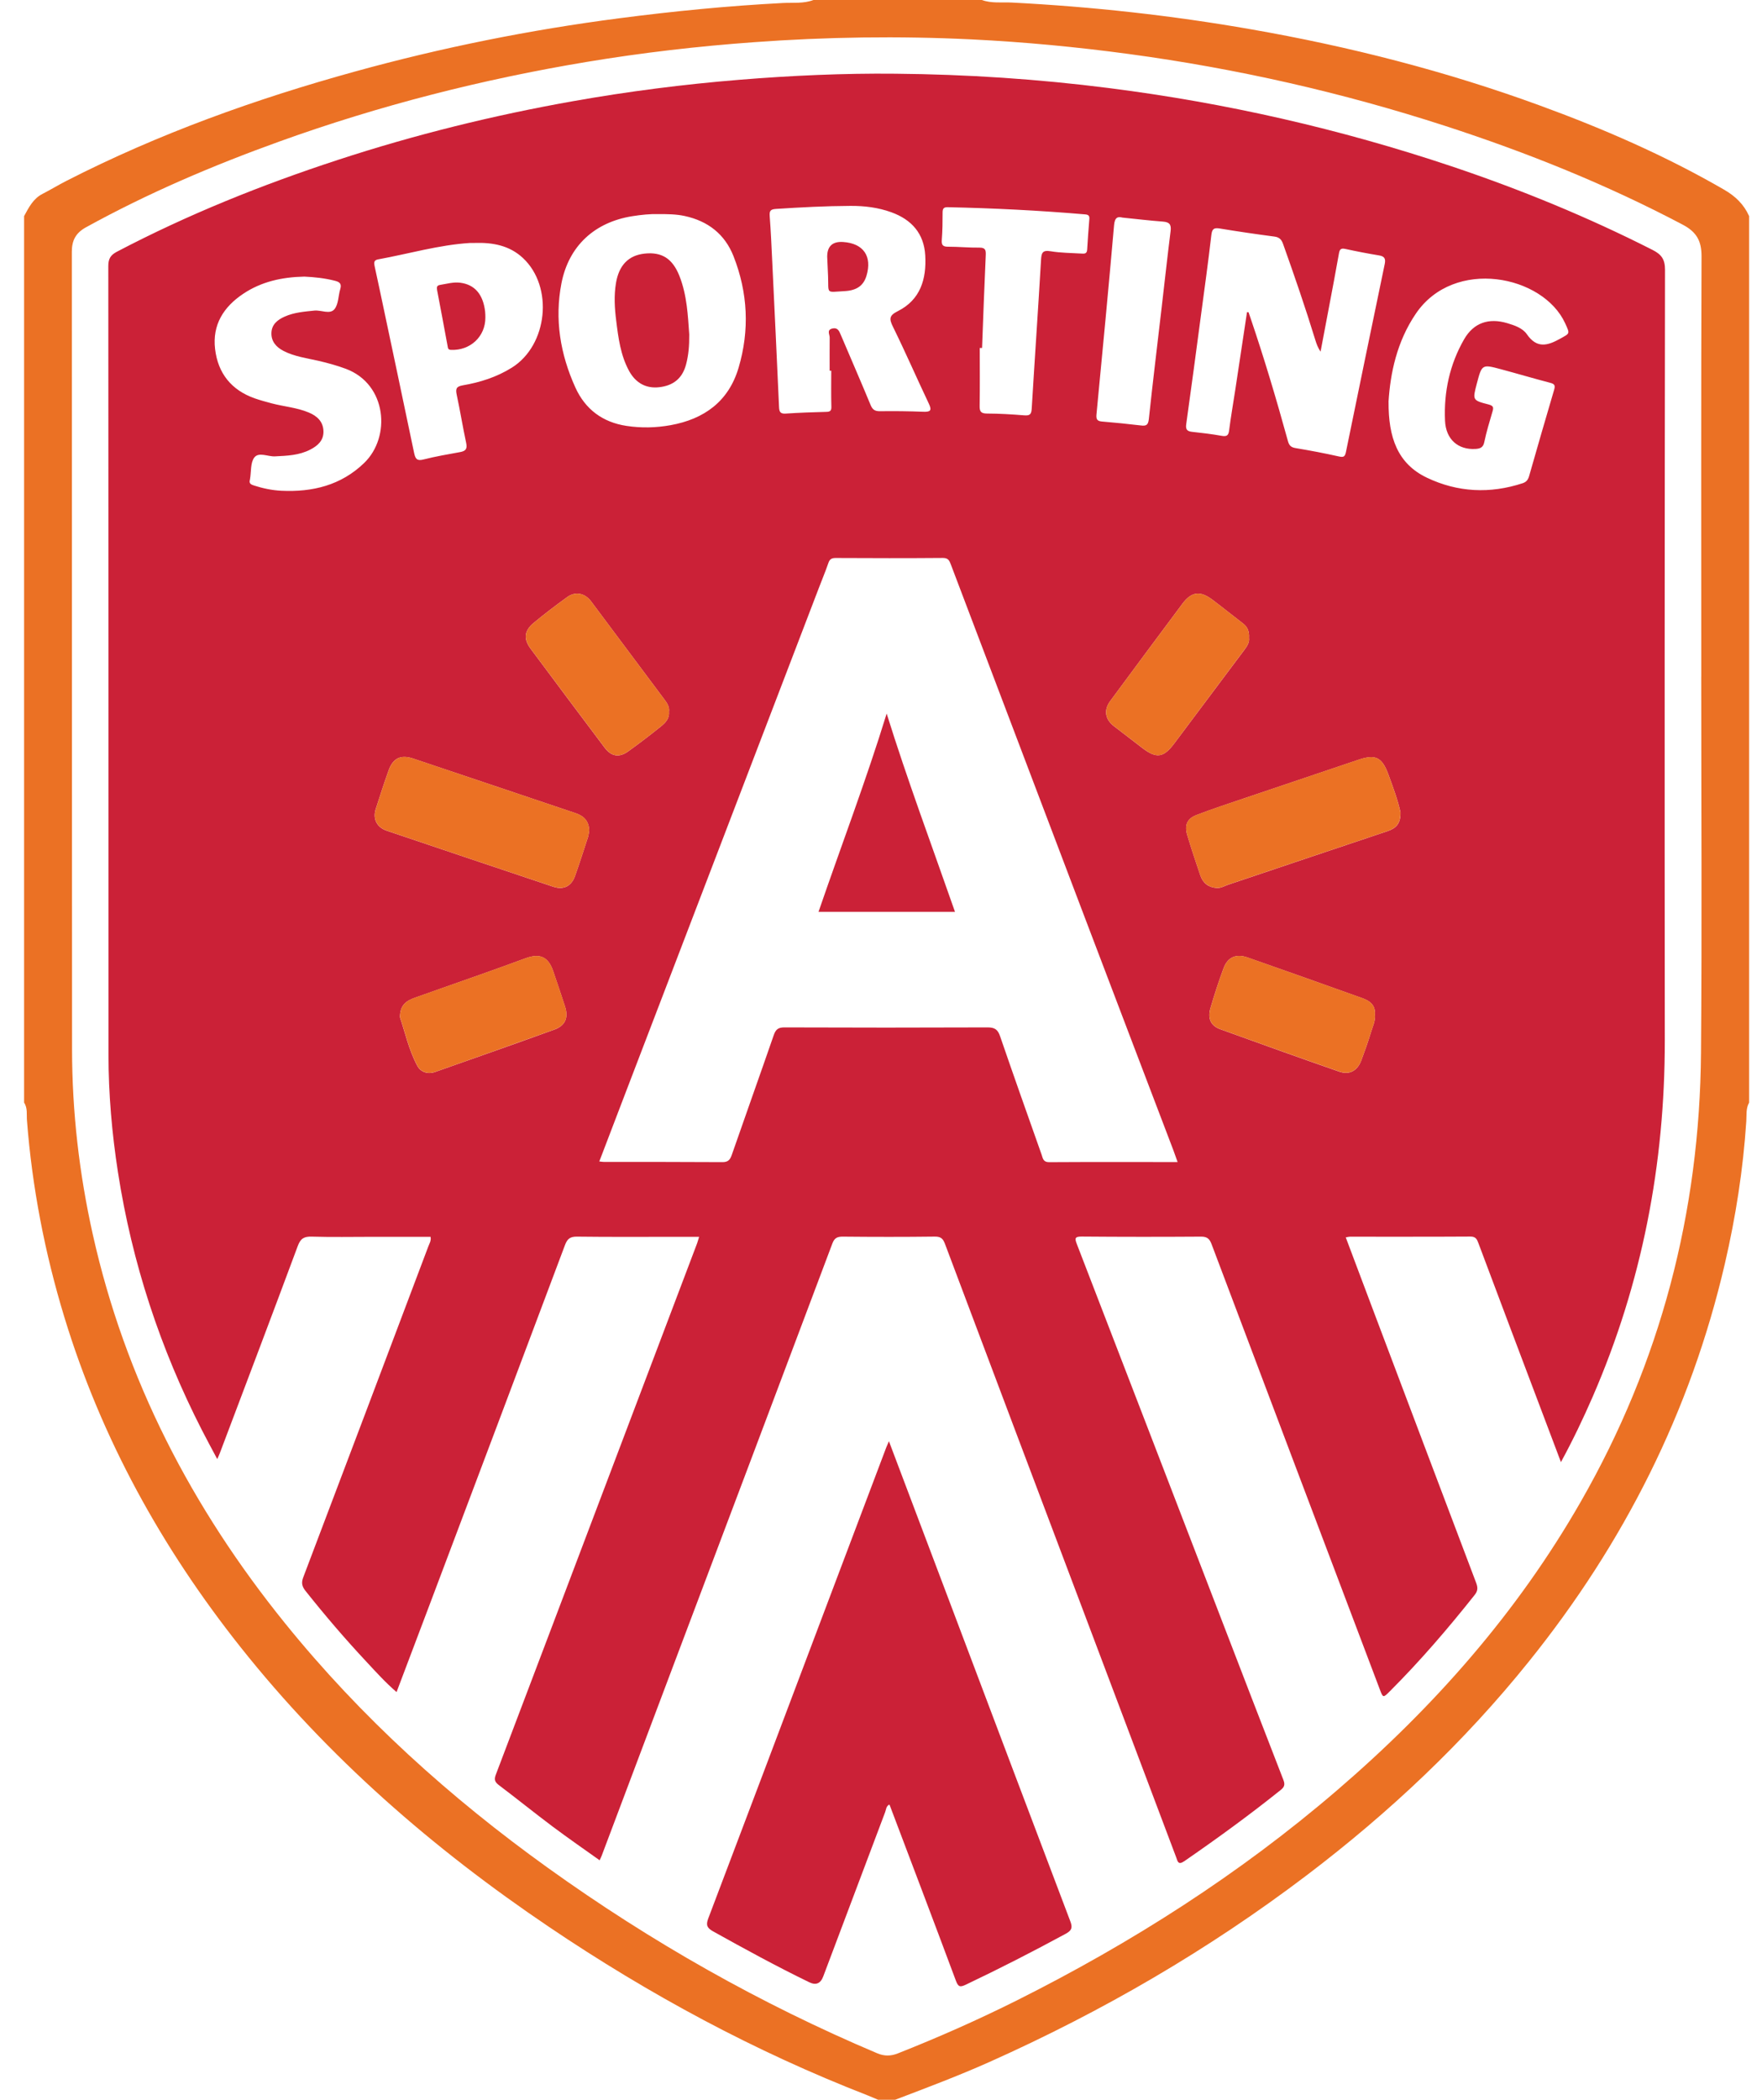 <svg width="47" height="56" viewBox="0 0 47 56" fill="none" xmlns="http://www.w3.org/2000/svg">
<path d="M23.876 55.999H23.422C23.327 55.959 23.232 55.917 23.136 55.879C20.134 54.712 17.318 53.193 14.65 51.393C11.546 49.299 8.748 46.866 6.412 43.922C4.313 41.276 2.706 38.371 1.718 35.132C1.195 33.416 0.857 31.667 0.719 29.879C0.707 29.722 0.74 29.551 0.643 29.406V5.763C0.768 5.533 0.885 5.297 1.137 5.169C1.352 5.059 1.558 4.933 1.773 4.823C4.233 3.565 6.818 2.639 9.476 1.906C11.787 1.268 14.134 0.797 16.512 0.488C17.965 0.299 19.42 0.156 20.884 0.08C21.154 0.066 21.434 0.101 21.698 0H26.191C26.449 0.094 26.722 0.055 26.987 0.068C29.131 0.178 31.26 0.412 33.373 0.782C35.99 1.239 38.557 1.894 41.056 2.807C42.759 3.428 44.417 4.149 45.99 5.059C46.288 5.231 46.516 5.449 46.656 5.763V29.407C46.567 29.562 46.592 29.739 46.581 29.903C46.497 31.186 46.299 32.454 46.009 33.703C45.095 37.644 43.315 41.161 40.785 44.307C39.054 46.462 37.057 48.341 34.857 50.011C32.23 52.004 29.399 53.648 26.391 54.992C25.565 55.361 24.72 55.678 23.875 56L23.876 55.999ZM45.38 18.044C45.38 14.308 45.373 10.572 45.387 6.836C45.389 6.424 45.251 6.186 44.891 5.995C42.857 4.92 40.733 4.067 38.549 3.358C35.797 2.465 32.987 1.829 30.118 1.441C28.725 1.253 27.327 1.12 25.925 1.051C23.983 0.956 22.041 0.984 20.102 1.126C18.61 1.234 17.125 1.406 15.651 1.651C12.858 2.116 10.123 2.812 7.458 3.772C5.683 4.411 3.95 5.149 2.295 6.061C2.021 6.212 1.916 6.409 1.916 6.716C1.921 13.809 1.916 20.904 1.922 27.998C1.924 29.656 2.113 31.297 2.474 32.917C3.339 36.792 5.119 40.218 7.604 43.292C9.631 45.8 12.003 47.94 14.617 49.816C17.363 51.787 20.286 53.443 23.401 54.76C23.586 54.838 23.759 54.837 23.945 54.764C25.026 54.337 26.089 53.867 27.128 53.347C30.19 51.812 33.06 49.983 35.663 47.747C38.245 45.53 40.469 43.012 42.167 40.047C44.292 36.338 45.34 32.336 45.373 28.072C45.4 24.729 45.379 21.387 45.379 18.043L45.38 18.044Z" fill="#EB7124"/>
<path d="M41.636 38.991C41.185 37.795 40.744 36.631 40.305 35.467C40.015 34.697 39.725 33.928 39.437 33.158C39.399 33.057 39.369 32.977 39.224 32.978C38.15 32.985 37.076 32.981 36.002 32.982C35.974 32.982 35.945 32.992 35.897 33C36.134 33.63 36.368 34.25 36.601 34.87C37.525 37.318 38.447 39.765 39.374 42.21C39.42 42.333 39.427 42.421 39.336 42.535C38.626 43.43 37.883 44.295 37.075 45.103C36.893 45.285 36.892 45.285 36.805 45.054C35.309 41.098 33.811 37.143 32.319 33.184C32.263 33.035 32.198 32.978 32.032 32.98C30.973 32.987 29.914 32.987 28.855 32.978C28.667 32.976 28.665 33.027 28.725 33.181C29.991 36.459 31.252 39.738 32.515 43.018C33.087 44.503 33.657 45.988 34.234 47.47C34.282 47.594 34.26 47.659 34.162 47.737C33.33 48.404 32.469 49.03 31.592 49.635C31.421 49.753 31.413 49.635 31.373 49.531C30.556 47.365 29.739 45.197 28.922 43.031C27.682 39.745 26.441 36.46 25.206 33.172C25.153 33.031 25.094 32.977 24.934 32.979C24.118 32.989 23.301 32.988 22.484 32.98C22.333 32.978 22.258 33.016 22.203 33.162C20.786 36.933 19.363 40.701 17.941 44.47C17.311 46.141 16.682 47.812 16.052 49.484C16.039 49.519 16.022 49.552 15.995 49.612C15.571 49.31 15.15 49.019 14.74 48.712C14.256 48.349 13.786 47.969 13.304 47.605C13.193 47.521 13.178 47.452 13.227 47.325C14.183 44.809 15.136 42.291 16.089 39.774C16.924 37.568 17.76 35.361 18.596 33.155C18.614 33.106 18.626 33.055 18.648 32.985H18.025C17.148 32.985 16.271 32.991 15.394 32.98C15.21 32.977 15.134 33.036 15.071 33.203C13.866 36.416 12.655 39.626 11.444 42.837C11.16 43.592 10.874 44.346 10.578 45.126C10.278 44.869 10.029 44.59 9.776 44.319C9.208 43.712 8.667 43.08 8.15 42.429C8.056 42.311 8.032 42.214 8.089 42.066C9.205 39.125 10.316 36.182 11.426 33.239C11.454 33.163 11.505 33.091 11.485 32.985C10.968 32.985 10.446 32.985 9.926 32.985C9.389 32.985 8.852 32.996 8.315 32.98C8.11 32.974 8.017 33.029 7.943 33.229C7.258 35.072 6.56 36.911 5.865 38.751C5.85 38.793 5.83 38.832 5.795 38.913C5.649 38.637 5.514 38.392 5.387 38.142C4.275 35.97 3.522 33.679 3.147 31.267C2.986 30.228 2.894 29.181 2.894 28.129C2.893 21.119 2.894 14.107 2.889 7.097C2.889 6.906 2.945 6.804 3.117 6.714C5.007 5.722 6.978 4.931 9.002 4.268C11.062 3.593 13.161 3.075 15.295 2.697C16.761 2.437 18.235 2.249 19.719 2.128C21.107 2.015 22.495 1.952 23.886 1.966C25.792 1.983 27.69 2.108 29.582 2.349C32.698 2.745 35.744 3.438 38.721 4.436C40.561 5.054 42.352 5.787 44.084 6.667C44.319 6.787 44.413 6.917 44.413 7.196C44.403 14.049 44.401 20.901 44.407 27.752C44.41 31.049 43.8 34.218 42.485 37.247C42.232 37.828 41.96 38.399 41.636 38.995V38.991ZM31.411 30.989C31.365 30.861 31.334 30.77 31.3 30.679C30.503 28.586 29.705 26.495 28.91 24.401C27.727 21.286 26.545 18.171 25.363 15.054C25.325 14.952 25.292 14.878 25.148 14.88C24.195 14.888 23.242 14.886 22.29 14.881C22.182 14.881 22.13 14.913 22.095 15.018C22.017 15.246 21.922 15.468 21.837 15.694C20.122 20.171 18.408 24.648 16.693 29.125C16.458 29.737 16.226 30.348 15.986 30.975C16.046 30.981 16.081 30.988 16.117 30.988C17.168 30.988 18.22 30.986 19.27 30.993C19.421 30.994 19.474 30.931 19.519 30.802C19.89 29.734 20.271 28.67 20.641 27.601C20.694 27.451 20.762 27.399 20.925 27.4C22.732 27.407 24.54 27.407 26.347 27.4C26.538 27.4 26.617 27.461 26.677 27.637C27.039 28.692 27.413 29.744 27.785 30.796C27.817 30.889 27.825 30.995 27.982 30.994C29.115 30.987 30.249 30.991 31.411 30.991V30.989ZM33.263 8.325C33.276 8.325 33.289 8.325 33.303 8.326C33.322 8.382 33.342 8.438 33.361 8.494C33.727 9.572 34.051 10.661 34.353 11.758C34.385 11.877 34.432 11.929 34.557 11.95C34.943 12.014 35.329 12.087 35.712 12.173C35.84 12.202 35.877 12.181 35.903 12.049C36.244 10.38 36.589 8.712 36.936 7.044C36.963 6.913 36.942 6.838 36.793 6.813C36.488 6.763 36.184 6.704 35.882 6.638C35.757 6.611 35.732 6.66 35.713 6.771C35.63 7.247 35.538 7.721 35.449 8.195C35.374 8.59 35.299 8.983 35.225 9.378C35.155 9.275 35.119 9.176 35.088 9.077C34.823 8.213 34.529 7.358 34.225 6.506C34.182 6.385 34.123 6.326 33.992 6.309C33.505 6.245 33.02 6.174 32.536 6.094C32.382 6.069 32.331 6.102 32.312 6.267C32.227 7.001 32.125 7.734 32.027 8.467C31.901 9.417 31.774 10.368 31.641 11.316C31.622 11.455 31.667 11.503 31.799 11.517C32.061 11.545 32.324 11.576 32.584 11.623C32.717 11.646 32.769 11.621 32.786 11.477C32.831 11.118 32.895 10.761 32.949 10.403C33.054 9.71 33.158 9.017 33.263 8.324V8.325ZM17.55 5.71C17.343 5.704 17.104 5.728 16.864 5.766C15.861 5.927 15.173 6.556 14.977 7.551C14.789 8.514 14.945 9.447 15.347 10.333C15.611 10.916 16.075 11.263 16.715 11.359C17.107 11.418 17.499 11.409 17.888 11.339C18.785 11.177 19.436 10.704 19.701 9.808C19.998 8.806 19.949 7.807 19.567 6.835C19.336 6.246 18.884 5.894 18.261 5.76C18.037 5.712 17.812 5.709 17.55 5.71V5.71ZM22.174 9.886C22.16 9.886 22.145 9.886 22.13 9.886C22.13 9.591 22.128 9.296 22.131 9.002C22.131 8.916 22.045 8.799 22.203 8.761C22.342 8.728 22.383 8.825 22.426 8.927C22.691 9.552 22.963 10.173 23.222 10.8C23.274 10.926 23.337 10.968 23.471 10.967C23.855 10.962 24.241 10.966 24.626 10.981C24.816 10.988 24.865 10.952 24.775 10.763C24.452 10.082 24.152 9.391 23.819 8.715C23.715 8.503 23.716 8.415 23.947 8.299C24.553 7.996 24.716 7.439 24.68 6.812C24.647 6.229 24.318 5.857 23.776 5.661C23.423 5.533 23.058 5.489 22.686 5.491C22.021 5.494 21.358 5.529 20.695 5.572C20.554 5.582 20.521 5.623 20.531 5.76C20.562 6.167 20.58 6.575 20.599 6.981C20.661 8.271 20.723 9.561 20.78 10.851C20.786 10.979 20.81 11.04 20.958 11.03C21.319 11.006 21.682 10.993 22.044 10.984C22.157 10.982 22.18 10.943 22.176 10.836C22.167 10.52 22.173 10.202 22.173 9.885L22.174 9.886ZM37.039 10.713C37.032 11.665 37.279 12.367 38.062 12.74C38.884 13.132 39.747 13.173 40.619 12.886C40.72 12.852 40.762 12.787 40.788 12.696C41.008 11.929 41.228 11.161 41.455 10.396C41.49 10.277 41.467 10.24 41.35 10.209C40.913 10.095 40.479 9.966 40.043 9.849C39.53 9.711 39.529 9.713 39.392 10.234C39.278 10.668 39.276 10.677 39.703 10.786C39.843 10.822 39.843 10.871 39.809 10.983C39.73 11.251 39.649 11.518 39.592 11.791C39.562 11.94 39.476 11.966 39.355 11.973C38.897 12 38.566 11.721 38.545 11.219C38.511 10.453 38.669 9.717 39.055 9.047C39.31 8.606 39.712 8.473 40.203 8.618C40.401 8.677 40.615 8.75 40.727 8.913C40.993 9.298 41.275 9.223 41.614 9.034C41.878 8.886 41.881 8.911 41.751 8.625C41.163 7.336 38.788 6.863 37.768 8.363C37.257 9.113 37.085 9.961 37.038 10.714L37.039 10.713ZM12.667 6.48C12.621 6.48 12.576 6.478 12.531 6.48C11.699 6.533 10.899 6.77 10.083 6.918C9.962 6.94 9.976 7.02 9.994 7.105C10.04 7.318 10.086 7.532 10.132 7.746C10.438 9.191 10.745 10.636 11.047 12.083C11.08 12.236 11.121 12.299 11.296 12.254C11.617 12.173 11.945 12.116 12.272 12.057C12.416 12.031 12.469 11.976 12.436 11.819C12.344 11.391 12.275 10.959 12.183 10.531C12.151 10.377 12.163 10.308 12.342 10.277C12.805 10.198 13.25 10.057 13.653 9.805C14.61 9.207 14.772 7.649 13.949 6.881C13.59 6.545 13.141 6.464 12.667 6.479V6.48ZM8.117 7.377C7.517 7.39 6.969 7.512 6.485 7.837C5.963 8.186 5.661 8.663 5.737 9.308C5.814 9.956 6.171 10.404 6.795 10.624C6.944 10.676 7.097 10.717 7.25 10.758C7.577 10.844 7.92 10.869 8.235 11.001C8.46 11.094 8.623 11.246 8.628 11.504C8.633 11.746 8.478 11.886 8.279 11.989C7.981 12.144 7.659 12.155 7.333 12.171C7.145 12.18 6.901 12.047 6.783 12.202C6.678 12.341 6.703 12.578 6.67 12.771C6.669 12.779 6.668 12.786 6.666 12.794C6.638 12.892 6.689 12.921 6.775 12.948C7.014 13.025 7.256 13.076 7.506 13.088C8.337 13.128 9.098 12.942 9.713 12.348C10.434 11.654 10.323 10.248 9.228 9.837C8.987 9.747 8.741 9.68 8.491 9.622C8.176 9.55 7.852 9.509 7.559 9.357C7.365 9.256 7.231 9.101 7.24 8.875C7.248 8.653 7.403 8.528 7.593 8.444C7.845 8.331 8.116 8.311 8.387 8.283C8.57 8.265 8.8 8.393 8.921 8.246C9.03 8.114 9.022 7.89 9.076 7.71C9.116 7.577 9.07 7.523 8.942 7.49C8.663 7.417 8.379 7.389 8.117 7.377ZM37.356 21.659C37.291 21.357 37.162 21.002 37.032 20.65C36.86 20.185 36.685 20.11 36.22 20.268C35.233 20.602 34.245 20.933 33.259 21.267C32.808 21.42 32.356 21.567 31.913 21.737C31.663 21.833 31.591 22.011 31.669 22.269C31.777 22.63 31.896 22.988 32.018 23.346C32.088 23.552 32.235 23.667 32.456 23.682C32.567 23.69 32.659 23.628 32.758 23.595C34.176 23.119 35.592 22.64 37.011 22.166C37.229 22.093 37.366 21.973 37.357 21.659H37.356ZM15.716 22.151C15.708 21.893 15.572 21.761 15.359 21.689C13.913 21.203 12.468 20.715 11.022 20.231C10.688 20.119 10.483 20.219 10.365 20.55C10.243 20.892 10.131 21.237 10.021 21.582C9.94 21.841 10.053 22.066 10.318 22.155C11.799 22.656 13.281 23.154 14.763 23.65C15.032 23.74 15.242 23.634 15.338 23.363C15.459 23.021 15.57 22.675 15.682 22.331C15.703 22.267 15.707 22.198 15.716 22.151ZM26.197 9.28C26.175 9.28 26.155 9.28 26.134 9.28C26.134 9.793 26.14 10.306 26.131 10.819C26.128 10.971 26.162 11.028 26.326 11.029C26.658 11.03 26.991 11.05 27.321 11.077C27.466 11.088 27.511 11.053 27.52 10.902C27.599 9.583 27.691 8.264 27.768 6.945C27.779 6.756 27.796 6.661 28.027 6.701C28.294 6.746 28.568 6.745 28.84 6.762C28.916 6.766 28.992 6.777 28.999 6.659C29.014 6.388 29.036 6.117 29.057 5.846C29.064 5.764 29.044 5.726 28.95 5.718C27.73 5.613 26.508 5.552 25.284 5.526C25.174 5.523 25.143 5.56 25.143 5.667C25.143 5.908 25.141 6.15 25.122 6.392C25.111 6.528 25.142 6.58 25.288 6.58C25.567 6.579 25.846 6.608 26.125 6.604C26.291 6.603 26.3 6.676 26.294 6.812C26.256 7.634 26.227 8.457 26.196 9.28H26.197ZM10.669 27.13C10.801 27.521 10.903 27.997 11.131 28.424C11.22 28.592 11.41 28.657 11.607 28.588C12.668 28.215 13.729 27.842 14.786 27.459C15.08 27.353 15.167 27.141 15.071 26.843C14.969 26.527 14.862 26.213 14.755 25.899C14.624 25.515 14.401 25.416 14.016 25.558C13.613 25.707 13.208 25.852 12.803 25.996C12.226 26.201 11.649 26.4 11.073 26.607C10.861 26.683 10.667 26.785 10.669 27.131V27.13ZM33.316 17.009C33.327 16.852 33.284 16.724 33.156 16.627C32.881 16.417 32.611 16.198 32.333 15.989C32.011 15.749 31.782 15.779 31.542 16.099C30.896 16.963 30.255 17.83 29.613 18.698C29.435 18.94 29.478 19.188 29.718 19.37C29.969 19.562 30.22 19.754 30.471 19.948C30.845 20.236 31.037 20.209 31.319 19.832C31.942 18.999 32.567 18.166 33.191 17.333C33.263 17.236 33.334 17.136 33.316 17.008V17.009ZM17.844 18.983C17.863 18.851 17.793 18.75 17.72 18.652C17.07 17.78 16.419 16.909 15.766 16.037C15.602 15.818 15.349 15.765 15.132 15.922C14.826 16.143 14.525 16.372 14.234 16.613C13.98 16.824 13.96 17.041 14.158 17.306C14.812 18.185 15.468 19.063 16.127 19.938C16.306 20.176 16.515 20.212 16.756 20.039C17.05 19.827 17.339 19.607 17.621 19.38C17.744 19.282 17.862 19.166 17.843 18.982L17.844 18.983ZM36.676 27.067C36.699 26.716 36.425 26.651 36.186 26.566C35.219 26.218 34.251 25.878 33.282 25.537C32.979 25.43 32.751 25.52 32.64 25.817C32.508 26.17 32.392 26.53 32.286 26.893C32.208 27.161 32.297 27.356 32.543 27.446C33.601 27.83 34.66 28.209 35.722 28.579C35.999 28.675 36.209 28.555 36.313 28.276C36.404 28.028 36.495 27.779 36.57 27.527C36.614 27.376 36.691 27.231 36.675 27.067H36.676ZM29.94 5.803C29.821 5.772 29.736 5.79 29.717 6.003C29.57 7.689 29.409 9.372 29.247 11.057C29.235 11.186 29.271 11.232 29.398 11.242C29.744 11.271 30.089 11.306 30.435 11.347C30.572 11.364 30.626 11.338 30.644 11.179C30.75 10.18 30.873 9.184 30.988 8.186C31.067 7.511 31.14 6.835 31.225 6.162C31.247 5.987 31.193 5.923 31.021 5.91C30.675 5.884 30.33 5.843 29.94 5.803Z" fill="#CB2137"/>
<path d="M23.711 38.435C24.292 39.971 24.854 41.46 25.416 42.948C26.461 45.714 27.502 48.48 28.551 51.243C28.615 51.411 28.586 51.486 28.425 51.573C27.549 52.048 26.663 52.501 25.764 52.929C25.612 53.001 25.561 52.993 25.499 52.827C24.917 51.265 24.325 49.708 23.735 48.149C23.733 48.142 23.727 48.136 23.721 48.127C23.635 48.167 23.637 48.26 23.61 48.33C23.058 49.79 22.509 51.251 21.959 52.711C21.888 52.9 21.764 52.951 21.586 52.865C20.716 52.443 19.869 51.98 19.025 51.51C18.867 51.422 18.822 51.348 18.891 51.167C19.937 48.412 20.976 45.654 22.017 42.898C22.557 41.466 23.099 40.035 23.64 38.603C23.656 38.563 23.674 38.523 23.712 38.435L23.711 38.435Z" fill="#CB2137"/>
<path d="M37.356 21.658C37.364 21.972 37.228 22.091 37.01 22.165C35.591 22.638 34.175 23.118 32.758 23.593C32.659 23.626 32.567 23.689 32.455 23.681C32.235 23.666 32.087 23.549 32.017 23.345C31.895 22.987 31.776 22.628 31.668 22.267C31.59 22.009 31.662 21.833 31.912 21.735C32.355 21.565 32.807 21.418 33.258 21.266C34.244 20.932 35.233 20.601 36.219 20.266C36.684 20.109 36.859 20.183 37.031 20.648C37.161 21.001 37.29 21.356 37.355 21.658H37.356Z" fill="#EB7124"/>
<path d="M15.717 22.15C15.708 22.197 15.704 22.266 15.683 22.33C15.571 22.674 15.46 23.02 15.339 23.362C15.242 23.632 15.033 23.738 14.764 23.649C13.281 23.154 11.799 22.655 10.319 22.154C10.055 22.065 9.941 21.84 10.022 21.581C10.131 21.235 10.244 20.89 10.366 20.549C10.484 20.219 10.689 20.119 11.023 20.23C12.469 20.715 13.914 21.203 15.36 21.688C15.573 21.76 15.71 21.891 15.717 22.15Z" fill="#EB7124"/>
<path d="M10.67 27.128C10.668 26.783 10.862 26.681 11.074 26.604C11.65 26.398 12.227 26.198 12.803 25.994C13.208 25.849 13.614 25.705 14.017 25.556C14.402 25.414 14.625 25.513 14.756 25.897C14.864 26.211 14.971 26.525 15.072 26.84C15.168 27.139 15.081 27.351 14.787 27.457C13.73 27.839 12.669 28.213 11.608 28.586C11.411 28.655 11.221 28.59 11.132 28.422C10.905 27.995 10.802 27.519 10.67 27.127V27.128Z" fill="#EB7124"/>
<path d="M33.316 17.008C33.335 17.135 33.264 17.235 33.19 17.332C32.567 18.166 31.942 18.997 31.319 19.832C31.037 20.209 30.845 20.237 30.471 19.947C30.22 19.754 29.969 19.561 29.718 19.369C29.478 19.186 29.435 18.939 29.613 18.697C30.254 17.83 30.895 16.963 31.542 16.099C31.782 15.778 32.011 15.748 32.333 15.989C32.611 16.196 32.88 16.416 33.156 16.626C33.284 16.723 33.327 16.851 33.316 17.009V17.008Z" fill="#EB7124"/>
<path d="M17.844 18.982C17.863 19.165 17.744 19.281 17.622 19.379C17.34 19.607 17.051 19.826 16.756 20.038C16.516 20.211 16.306 20.175 16.128 19.937C15.469 19.062 14.813 18.185 14.159 17.306C13.961 17.041 13.98 16.823 14.235 16.612C14.525 16.372 14.827 16.143 15.133 15.921C15.35 15.765 15.603 15.817 15.767 16.037C16.42 16.908 17.07 17.779 17.721 18.652C17.794 18.749 17.863 18.85 17.845 18.982L17.844 18.982Z" fill="#EB7124"/>
<path d="M36.676 27.066C36.693 27.229 36.615 27.375 36.571 27.525C36.495 27.778 36.404 28.027 36.314 28.274C36.21 28.553 36 28.673 35.723 28.577C34.661 28.207 33.602 27.828 32.544 27.445C32.298 27.355 32.209 27.16 32.287 26.891C32.393 26.529 32.508 26.169 32.641 25.815C32.752 25.519 32.98 25.429 33.283 25.535C34.251 25.877 35.22 26.218 36.187 26.564C36.425 26.65 36.7 26.714 36.676 27.066H36.676Z" fill="#EB7124"/>
<path d="M25.474 24.319H21.833C22.439 22.553 23.102 20.816 23.651 19.03C24.205 20.808 24.856 22.549 25.474 24.319Z" fill="#CB2137"/>
<path d="M18.385 8.918C18.388 9.226 18.365 9.473 18.301 9.716C18.204 10.089 17.962 10.285 17.581 10.327C17.244 10.365 16.962 10.224 16.781 9.894C16.552 9.475 16.493 9.008 16.436 8.545C16.394 8.215 16.375 7.885 16.43 7.552C16.509 7.076 16.761 6.81 17.196 6.763C17.651 6.715 17.937 6.894 18.121 7.354C18.328 7.874 18.349 8.427 18.385 8.918V8.918Z" fill="#CB2137"/>
<path d="M22.065 6.845C22.065 6.566 22.207 6.435 22.491 6.454C23.031 6.49 23.269 6.835 23.113 7.354C23.034 7.613 22.86 7.746 22.529 7.764C22.019 7.792 22.107 7.851 22.088 7.365C22.081 7.192 22.073 7.019 22.065 6.845Z" fill="#CB2137"/>
<path d="M12.947 8.464C12.951 8.979 12.539 9.354 12.029 9.331C11.949 9.327 11.95 9.284 11.94 9.233C11.848 8.737 11.756 8.241 11.661 7.746C11.646 7.667 11.646 7.613 11.739 7.598C11.917 7.57 12.093 7.517 12.276 7.54C12.662 7.589 12.885 7.848 12.94 8.306C12.947 8.365 12.946 8.426 12.947 8.464Z" fill="#CB2137"/>
</svg>
